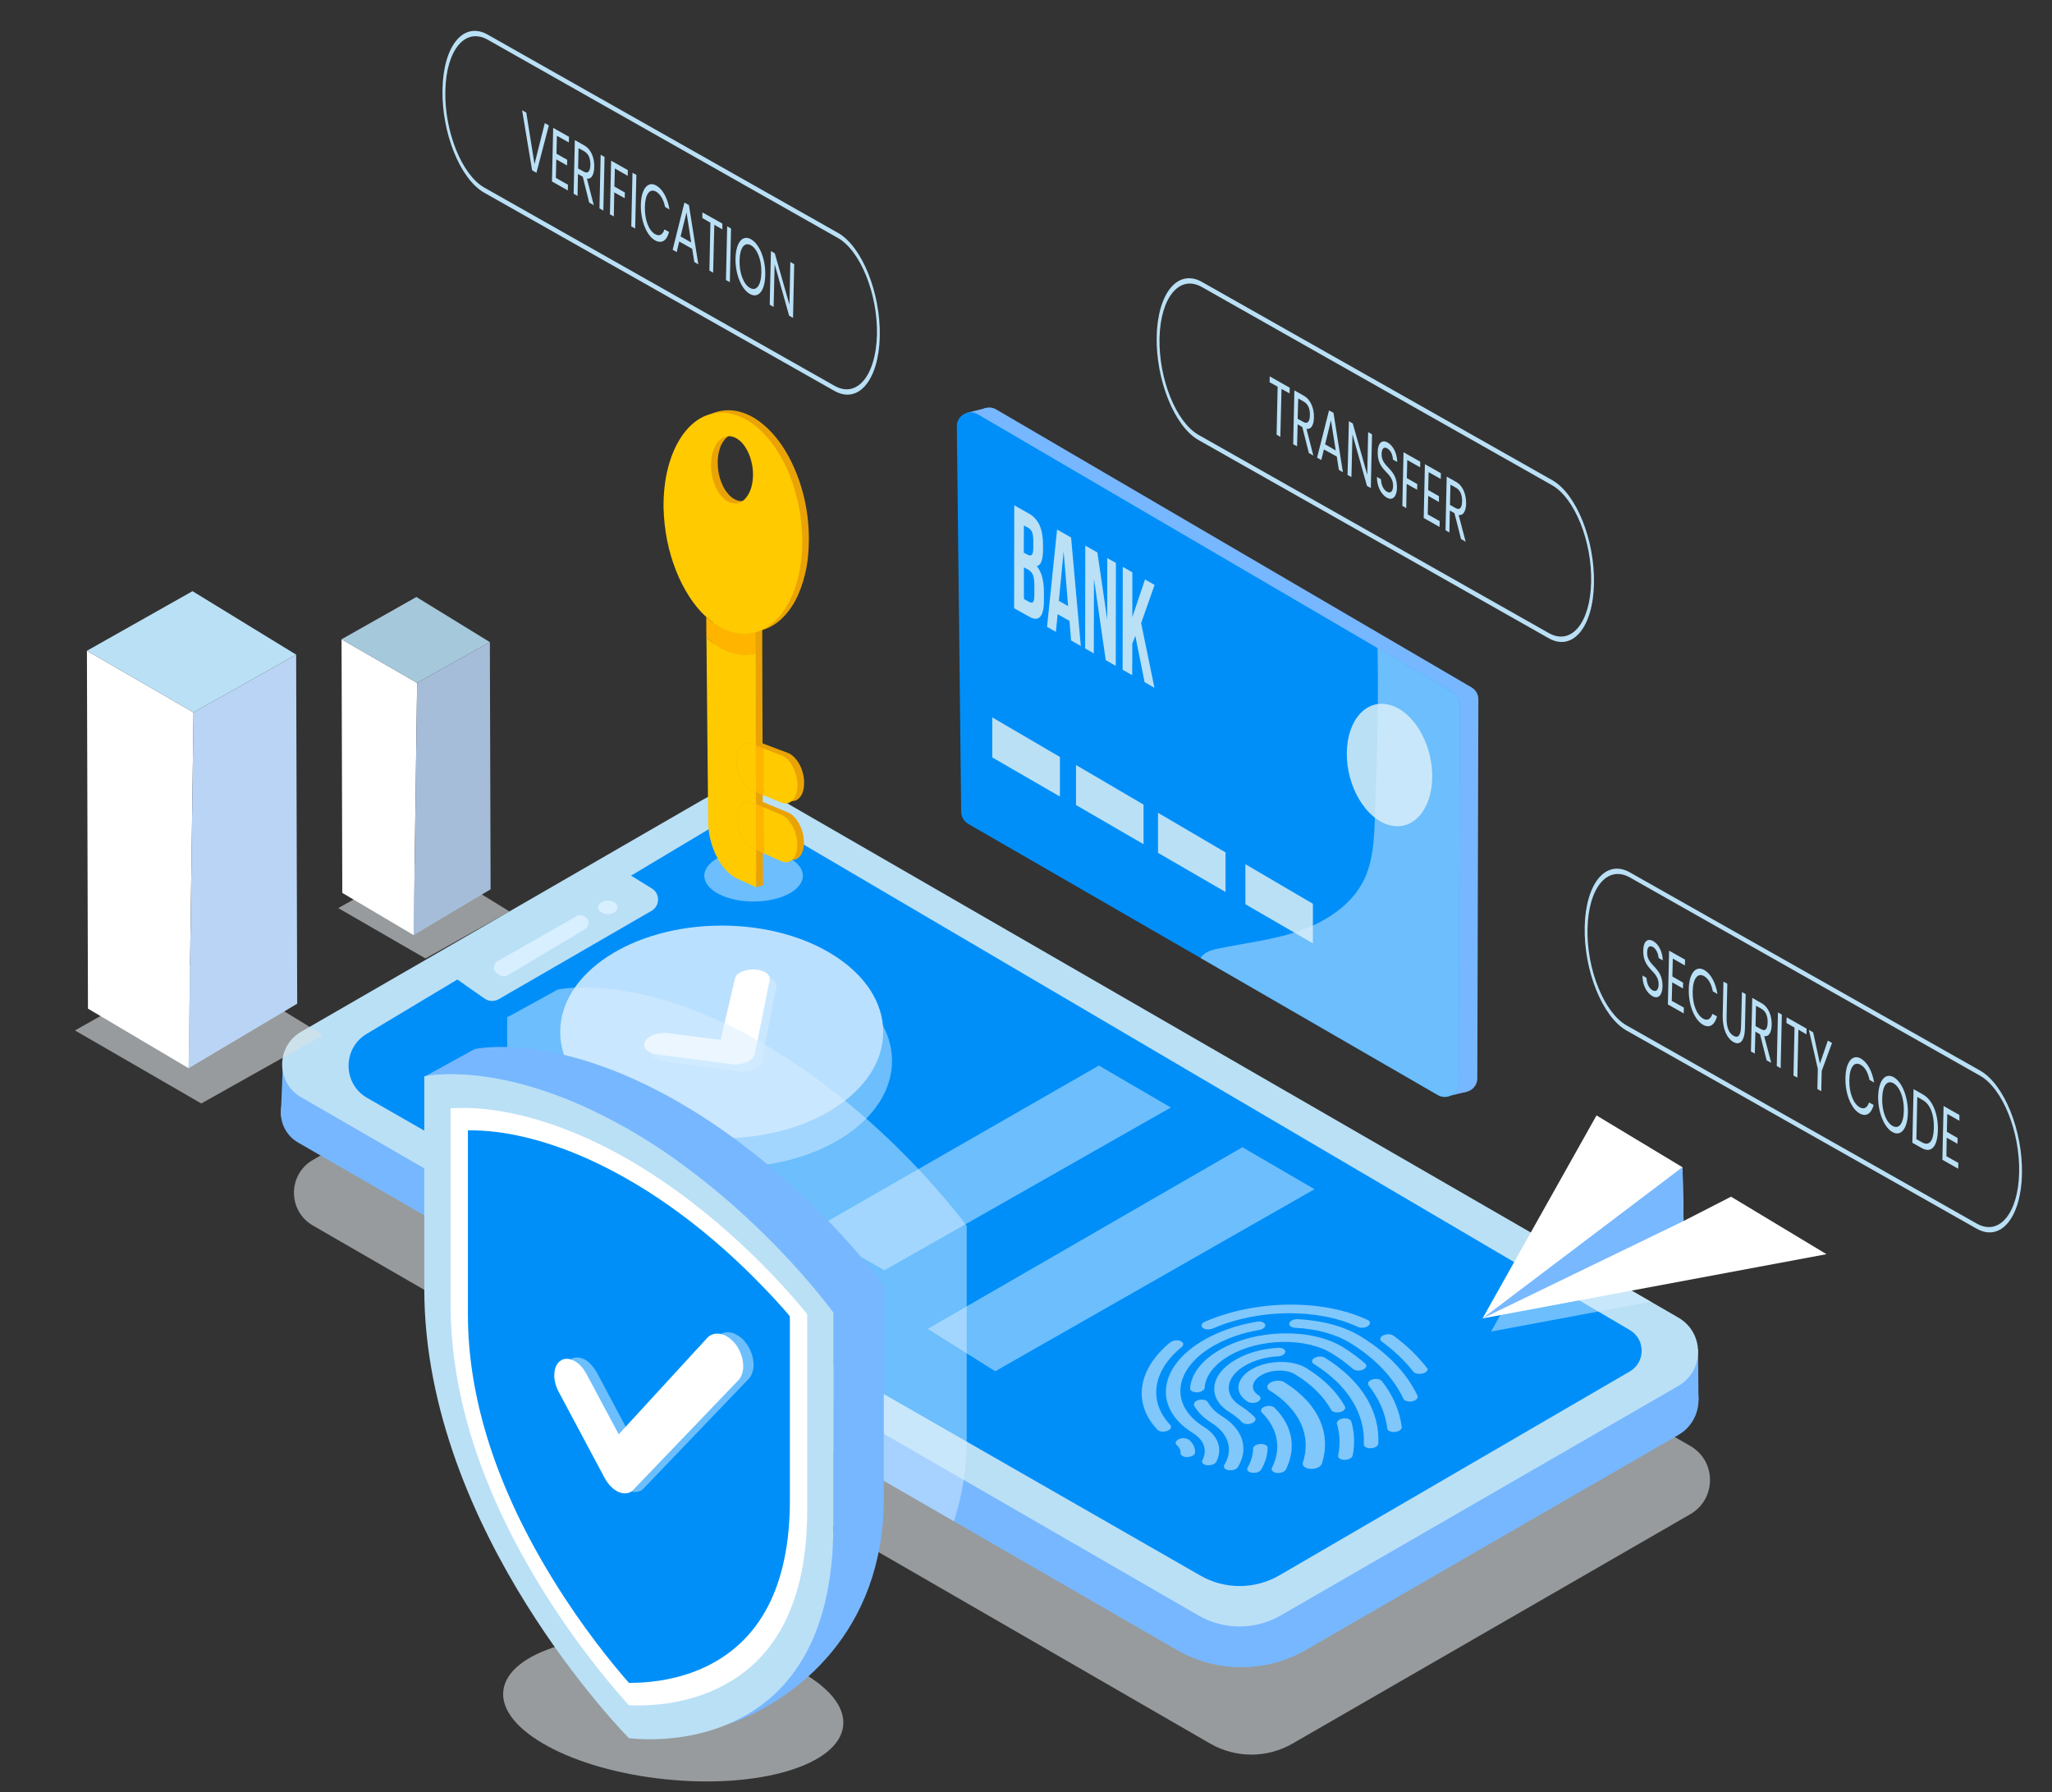 <svg version="1.2" xmlns="http://www.w3.org/2000/svg" viewBox="0 0 1374 1200" width="1374" height="1200"><rect x="0" y="0" width="1374" height="1200" fill="#333333" stroke="none"/><defs><clipPath clipPathUnits="userSpaceOnUse" id="cp1"><path d="m848.76 1010.18l-125.14-77.73 141.03-80.65 125.15 77.72z"/></clipPath><clipPath clipPathUnits="userSpaceOnUse" id="cp2"><path d="m901.49 544.41l0.61-80.42 57.23 15.94-0.61 80.41z"/></clipPath><clipPath clipPathUnits="userSpaceOnUse" id="cp3"><path d="m679.04 407.18l0.1-68.89 93.98 53.32-0.1 68.89z"/></clipPath><clipPath clipPathUnits="userSpaceOnUse" id="cp4"><path d="m1059.87 673.41l2.41-105.81 292.78 165.67-2.41 105.82z"/></clipPath><clipPath clipPathUnits="userSpaceOnUse" id="cp5"><path d="m295.07 112.53l2.41-105.81 292.78 165.67-2.41 105.82z"/></clipPath><clipPath clipPathUnits="userSpaceOnUse" id="cp6"><path d="m773.33 278.11l2.42-105.81 292.78 165.67-2.41 105.81z"/></clipPath></defs><style>tspan{white-space:pre}.a{opacity:.6;fill:#dae1e5}.b{fill:#77b7ff}.c{fill:#bae0f6}.d{fill:#008ff9}.e{mix-blend-mode:soft-light;fill:#d8efff}.f{fill:#fff}.g{opacity:.5;mix-blend-mode:soft-light;fill:#d8efff}.h{fill:#a6bdda}.i{fill:#a6c8db}.j{fill:#bae0ff}.k{fill:#d8efff}.l{fill:#bad4f5}.m{fill:#eaa306}.n{fill:#ffca00}.o{fill:#ffb500}.p{fill:#78b8ff}</style><path class="a" d="m1131.8 1013.8l-266.4 153.6c-17 9.8-37.9 9.8-55 0l-600.9-346.9c-16.9-9.8-16.9-34.1 0-43.9l269.2-155.4c16.1-9.3 35.8-9.3 51.9 0l510.3 294.4 72.4 41.8 18.5 10.7c17.6 10.1 17.6 35.5 0 45.7z"/><path class="b" d="m1123.7 960.8l-249.3 143.9c-26.8 15.4-59.7 15.4-86.4 0l-149.3-86.2-298.2-172.2-140.8-81.3c-13.6-7.8-15.3-25.9-5.2-36.3 1.5-1.5 3.2-2.9 5.2-4l291.1-168.1c4.4-2.5 9.9-2.5 14.3 0l618.6 357c3.3 2 6.1 4.4 8.2 7.2 9.4 12.4 6.6 31.5-8.2 40z"/><path class="b" d="m1137 903.4l0.3 34.3-44.1 11.9c0 0 5-49 6-48.8 1 0.2 37.8 2.6 37.8 2.6z"/><path class="b" d="m189.7 705.8l-1.7 41.4 97.1-1.5z"/><path class="c" d="m1123.8 927.9l-266.3 153.7c-17 9.8-38 9.8-55 0l-600.9-347c-16.9-9.7-16.9-34.1 0-43.8l269.2-155.5c16-9.3 35.8-9.3 51.9 0l510.3 294.5 72.4 41.7 18.5 10.7c17.5 10.2 17.5 35.5-0.1 45.7z"/><path class="d" d="m245.5 692.2l60.9-36.5 178.3-106.6c7.8-4.7 17.5-4.7 25.4-0.1l581.2 341.5c10.6 6.2 10.6 21.5 0 27.7l-234.6 136.5c-16.4 9.5-36.5 9.6-52.9 0.2l-557.9-319.8c-16.5-9.4-16.7-33.1-0.4-42.9z"/><path class="c" d="m324.5 668.6l-21.7-15.2 116.4-69.2 17.2 10.6c5.7 3.4 5.6 11.7-0.1 15l-102.4 59.2c-3 1.7-6.6 1.5-9.4-0.4z"/><path class="e" d="m333.2 643.5l52.9-30.1c1.5-0.9 3.5-0.9 5 0l0.5 0.3c3.3 1.9 3.3 6.5 0.1 8.4l-51.8 30.9c-1.6 1-3.7 0.9-5.3-0.1l-1.7-1.1c-3.1-2-2.9-6.5 0.3-8.3z"/><path class="e" d="m407 612c-3.6 0-6.5-2-6.5-4.5 0-2.5 2.9-4.5 6.5-4.5 3.5 0 6.4 2 6.4 4.5 0 2.5-2.9 4.5-6.4 4.5z"/><g style="opacity:.5"><g clip-path="url(#cp1)"><path class="f" d="m850.8 925.6c-2.7 1.5-3 4-0.6 5.4 20.7 12.9 27.9 30.8 22.2 48.2-0.9 2.8 3.1 4.9 7.6 4.1 1.1-0.2 2.2-0.6 3.1-1.1 1-0.6 1.7-1.4 2-2.2 6.4-19.7-1.7-39.9-25-54.5-2-1.3-5.7-1.5-8.4-0.3q-0.5 0.2-0.9 0.4z"/><path class="f" d="m846 942.2c-1.7 1-2.2 2.5-1 3.6 11 11 13 24.4 6.7 36.9-0.9 1.9 1.2 3.6 4.4 3.5 1.3-0.1 2.5-0.4 3.4-0.9 0.7-0.4 1.2-0.9 1.5-1.4 7-14.1 4.8-29.1-7.6-41.4-1.3-1.3-4.2-1.6-6.6-0.7q-0.4 0.2-0.8 0.4z"/><path class="f" d="m838.2 916.7c-10.8 6.2-12 16-2.7 21.8 1.8 1.1 4.9 1 6.9-0.1 2-1.2 2.2-3 0.5-4.1-5.9-3.6-5.1-9.7 1.7-13.6 6.7-3.9 17-4.1 22.8-0.4 10.9 6.7 18.9 14.6 23.9 23.6 0.8 1.5 3.5 2.1 6.1 1.5q1-0.2 1.7-0.7c1.4-0.8 2.1-2 1.4-3.1-5.3-9.7-14-18.3-25.7-25.6-9.4-5.8-25.8-5.5-36.6 0.7z"/><path class="f" d="m896.8 950.5c-1.2 0.8-1.9 1.8-1.6 2.8 2.1 7 2.3 14.1 0.8 21.1-0.5 2.3 3.4 3.8 6.9 2.6q0.6-0.2 1.1-0.5c0.9-0.5 1.5-1.2 1.7-1.9 1.6-7.6 1.3-15.3-0.9-22.9-0.4-1.5-3-2.4-5.6-2-0.9 0.2-1.7 0.5-2.4 0.8z"/><path class="f" d="m880.2 909.2c-2 1.1-2.2 2.9-0.5 4 23.5 14.6 34.5 34 33.5 53.7-0.2 2.5 4.5 3.6 7.7 2q0.2-0.1 0.3-0.2c1-0.5 1.6-1.3 1.7-2.1 1.1-21.2-10.6-41.9-35.8-57.6-1.8-1.1-4.9-1-6.9 0.2z"/><path class="f" d="m827.6 910.2c-17.6 10-19.5 25.9-4.3 35.3 3.2 2 6 4.2 8.3 6.6 1.2 1.4 4.2 1.7 6.6 0.8q0.4-0.2 0.8-0.4c1.7-1 2.2-2.4 1.2-3.6-2.7-2.7-5.8-5.3-9.5-7.6-11.8-7.3-10.3-19.5 3.3-27.2 6-3.4 13.7-5.6 21.7-6 1.2 0 2.4-0.4 3.3-0.9 1-0.6 1.6-1.4 1.6-2.2 0.1-1.6-2.1-2.8-4.7-2.6-10.4 0.5-20.5 3.3-28.3 7.8z"/><path class="f" d="m840.8 967.6c-1.1 0.6-1.7 1.4-1.7 2.3-0.1 4.3-1.4 8.6-3.7 12.6-1 1.8 0.6 3.4 3.5 3.6 1.5 0.1 3.1-0.2 4.2-0.9 0.6-0.3 1.1-0.8 1.4-1.3 2.7-4.7 4.2-9.6 4.3-14.5 0-1.6-2.1-2.8-4.8-2.6-1.3 0-2.4 0.4-3.2 0.8z"/><path class="f" d="m917.7 924.1c-1.7 0.9-2.1 2.4-1.2 3.6 7.1 9 11.2 18.8 12.4 28.7 0.3 2.4 5.1 3.1 7.9 1.5q0.4-0.2 0.7-0.4c0.8-0.6 1.2-1.4 1.1-2.1-1.4-10.7-5.7-21.1-13.3-30.7-1.2-1.6-4.6-2-7.2-0.8q-0.2 0.1-0.4 0.2z"/><path class="f" d="m817 903.6c-12.2 6.9-19.5 16.4-20.1 25.9-0.1 1.6 2 2.8 4.7 2.7 1.3 0 2.4-0.4 3.3-0.9 1-0.5 1.7-1.3 1.7-2.1 0.5-8 6.6-15.9 16.8-21.7 20.2-11.6 51-12.1 68.5-1.3 5.2 3.2 9.9 6.7 14 10.3 1.5 1.3 4.5 1.5 6.7 0.5l0.6-0.3c1.8-1 2.2-2.6 1-3.7-4.4-3.9-9.5-7.6-14.9-11-21.1-13-58-12.3-82.3 1.6z"/><path class="f" d="m801.1 937.9c-1.5 0.9-2.1 2.3-1.4 3.4 2.4 4.2 6.2 8 11.3 11.2 12.1 7.5 14.8 18.4 8.8 28.3-0.9 1.5 0.3 3.1 2.8 3.5 1.7 0.3 3.6-0.1 5-0.8 0.6-0.4 1-0.8 1.3-1.3 7.2-11.8 3.9-24.9-10.5-33.9-4.4-2.7-7.6-5.9-9.6-9.5-0.9-1.6-4-2.3-6.8-1.3q-0.5 0.2-0.9 0.4z"/><path class="f" d="m864.9 884.1c-0.8 0.5-1.3 1.1-1.6 1.8-0.4 1.5 1.3 2.9 3.9 3.1 14.6 0.7 27.3 4.3 37 10.2 16.9 10.5 28.8 23.1 35.5 37.3 0.7 1.5 3.4 2.2 6 1.7q1.1-0.3 1.9-0.7c1.3-0.8 2-2 1.5-3.1-7.1-15-19.7-28.3-37.6-39.4-11.1-6.9-25.8-10.9-42.5-11.8-1.5-0.1-3 0.3-4.1 0.9z"/><path class="f" d="m806.4 897c-31.1 17.8-34.5 45.8-7.6 62.5 7.7 4.8 9.7 11.7 6.3 18.1-0.7 1.3 0.2 2.6 2.1 3.2 1.9 0.5 4.2 0.2 5.7-0.7 0.7-0.4 1.2-0.8 1.5-1.4 4.3-8.3 1.7-17.2-8.3-23.4-23.3-14.5-20.4-38.9 6.7-54.4 8.7-4.9 19.2-8.6 30.5-10.5 0.8-0.1 1.6-0.4 2.2-0.8 1.3-0.7 2-1.8 1.6-2.8-0.4-1.5-3-2.4-5.6-1.9-13 2.2-25.1 6.4-35.1 12.1z"/><path class="f" d="m925.9 894.2c-1.9 1.1-2.2 2.8-0.8 3.9 8.6 6.3 15.6 13 21.2 20.2 1.5 2 5.7 1.9 8.1 0.6 0.9-0.6 1.6-1.4 1.6-2.3-5.9-7.9-13.6-15.5-23-22.4-1.6-1.1-4.7-1.2-6.8-0.1q-0.2 0-0.3 0.1z"/><path class="f" d="m806.2 885.2c-1.8 1-2.2 2.6-0.9 3.8 1.4 1.2 4.4 1.4 6.7 0.5 30.5-13.3 70.4-13.7 97.2-1.1 1.9 0.8 4.7 0.7 6.5-0.4l0.4-0.3c1.8-1.3 1.6-3.1-0.4-4-30-14.1-74.8-13.6-108.9 1.2q-0.3 0.2-0.6 0.3z"/><path class="f" d="m784.3 898.3q-0.4 0.2-0.7 0.4c-21.9 18-25.3 40.9-8.6 58.5 1.2 1.4 4.2 1.7 6.5 0.8q0.5-0.2 1-0.4c1.6-1 2.1-2.4 1.1-3.6-14.9-15.7-11.9-36.2 7.7-52.2 1.6-1.4 1.2-3.1-0.9-4-1.8-0.7-4.4-0.5-6.1 0.5z"/><path class="f" d="m788.9 963.8c-1.8 1-2.2 2.6-0.9 3.8 1.8 1.5 2.6 3.4 2.5 5.3-0.1 0.8 0.6 1.6 1.6 2.1 2 0.9 4.8 0.6 6.5-0.4 0.9-0.5 1.5-1.2 1.6-2 0.2-3-1-5.9-3.7-8.3-1.2-1.2-3.7-1.7-5.9-1.2q-1 0.3-1.7 0.7z"/></g></g><path class="b" d="m653.1 282.2l3 258.3c0.1 3.2 1.8 6.2 4.6 7.9l314.6 181.6c6.2 3.5 13.8-0.9 13.9-8l0.7-253.8c0-3.3-1.7-6.3-4.6-8l-318.3-186.1c-6.2-3.6-13.9 0.9-13.9 8.1z"/><path class="b" d="m971.4 733.5l10.8-2.6-13.6-19z"/><path class="b" d="m647.4 276.4l12.3-3.1 1.1 30.5z"/><path class="d" d="m977.5 471.4l-0.8 253.8c0 7.1-7.7 11.5-13.9 8l-158.9-91.8-155.6-89.8c-2.8-1.7-4.6-4.6-4.7-7.9l-2.9-258.3c-0.1-7.1 7.7-11.7 13.9-8.1l267.8 156.6 50.5 29.5c2.8 1.7 4.6 4.7 4.6 8z"/><path class="c" d="m664.4 480.3v26.8l45.3 26.2v-26.5z"/><path class="c" d="m720.5 512.2v26.8l45.2 26.2v-26.5z"/><path class="c" d="m775.4 544.2v26.8l45.2 26.2v-26.5z"/><path class="c" d="m833.9 578.6v26.8l45.2 26.2v-26.5z"/><g clip-path="url(#cp2)"><path class="c" d="m930.7 472c-15.8-4.4-28.7 10-28.9 32.2-0.2 22.2 12.5 43.8 28.3 48.2 15.8 4.4 28.8-10.1 28.9-32.3 0.2-22.2-12.5-43.7-28.3-48.1z"/></g><g clip-path="url(#cp3)"><path fill-rule="evenodd" class="c" d="m696.2 351.9q2.2 5.2 2.2 13.2v2.4q0 5.3-1 8.2-1 2.9-3.2 3.3 2.6 3.2 3.7 7.6 1.1 4.4 1.1 9.9v5.6q0 8-2.5 10.8-2.5 2.8-7.3 0l-10.2-5.7 0.1-68.9 9.8 5.5q5 2.9 7.3 8.1zm-8.1 19.5q1.8 1 2.8 0 1-0.9 1-5.1v-3.8q0-3.8-0.7-5.9-0.8-2.1-2.5-3.1l-3.1-1.7-0.1 18.2zm1.2 31.7c1.1 0.6 1.9 0.5 2.5-0.1 0.5-0.7 0.8-2.3 0.8-4.9v-5.9q0-4.9-0.9-7.2-1-2.3-3.2-3.6l-2.9-1.6v21.2z"/><path fill-rule="evenodd" class="c" d="m723.7 432.5l-6.5-3.7-1.1-13.1-7.9-4.5-1.2 11.9-5.9-3.4 6.7-65.2 9.4 5.4zm-8.5-26.7l-3-36.6-3.2 33.1z"/><path class="c" d="m747.2 376.9l-5.8-3.3v41.3l-6.6-45-8.1-4.6-0.1 68.9 5.8 3.3 0.1-50 7.9 54.5 6.7 3.8z"/><path class="c" d="m773.1 391.6l-6.4-3.7-8.5 25.3v-30l-6.4-3.7-0.1 68.9 6.4 3.7 0.1-21.2 2-5.2 6.2 31 6.6 3.8-8.9-43.3z"/></g><path class="g" d="m977.5 471.4l-0.8 253.8c0 7.1-7.7 11.5-13.9 8l-158.9-91.8c0.5-0.9 1.2-1.7 2.1-2.4 2.7-2.3 6.2-3.2 9.7-3.9 18.3-3.8 37.1-5.8 54.8-12 17.6-6.2 34.6-17.2 42.8-34 6.2-12.8 6.8-27.4 7.3-41.6 0.8-22 1.6-44.1 1.9-66.1 0.2-15.8 0.2-31.6-0.1-47.5l50.5 29.5c2.8 1.7 4.6 4.7 4.6 8z"/><path class="a" d="m284.4 575.4l-57.9 32.6 58.4 33.7 56.2-31.5z"/><path class="f" d="m228.7 428l0.5 169.8 47.8 28.3 2.3-168.9z"/><path class="h" d="m328 429.9l-48.7 27.3-2.3 168.9 51.5-30.7z"/><path class="i" d="m278.8 399.7l-50.1 28.3 50.6 29.2 48.7-27.3z"/><path class="g" d="m489.1 781.5c-59.8 0-108.2-31.9-108.2-71.2 0-39.4 48.4-71.2 108.2-71.2 59.8 0 108.2 31.8 108.2 71.2 0 39.3-48.4 71.2-108.2 71.2z"/><path class="j" d="m483.3 762.1c-59.9 0-108.2-31.9-108.2-71.2 0-39.4 48.3-71.2 108.2-71.2 59.8 0 108.1 31.8 108.1 71.2 0 39.3-48.3 71.2-108.1 71.2z"/><g style="opacity:.5;mix-blend-mode:soft-light"><path class="k" d="m501.1 655.3q-0.9 0.4-1.6 0.8-0.8 0.5-1.3 1.1-0.6 0.5-0.9 1.1-0.4 0.6-0.6 1.3l-9.7 41.3-35.2-4.5q-1.4-0.2-2.9-0.2-1.4 0.1-2.8 0.3-1.4 0.2-2.7 0.6-1.2 0.4-2.4 0.9-0.8 0.4-1.5 0.8-0.7 0.4-1.3 0.9-0.5 0.5-1 1.1-0.5 0.5-0.8 1.1c-0.5 1-0.7 2-0.5 2.9 0.1 1 0.6 1.8 1.3 2.6 0.7 0.8 1.7 1.5 3 2.1 1.2 0.5 2.7 0.9 4.3 1.1l49.7 6.6q1.4 0.2 2.7 0.2 1.3 0 2.7-0.2 1.3-0.2 2.5-0.5 1.3-0.3 2.4-0.8 0.1-0.1 0.2-0.1 0.1 0 0.2-0.1 0.1 0 0.2-0.1 0.1 0 0.2-0.1 1-0.5 1.7-1 0.8-0.6 1.4-1.3 0.6-0.6 1-1.3 0.4-0.7 0.5-1.4l10-49.9c0.2-0.9 0-1.7-0.4-2.5-0.4-0.8-1.2-1.5-2.1-2.2-0.9-0.6-2.1-1.1-3.4-1.5q-1.9-0.6-4.3-0.7-1.2 0-2.4 0.1-1.2 0.1-2.3 0.3-1.1 0.2-2.1 0.5-1 0.3-1.8 0.7z"/></g><path class="f" d="m496.5 650.6q-0.8 0.4-1.6 0.9-0.7 0.4-1.2 1-0.6 0.5-1 1.1-0.3 0.7-0.5 1.3l-9.7 41.3-35.2-4.5q-1.4-0.2-2.9-0.1-1.4 0-2.8 0.2-1.4 0.2-2.7 0.6-1.3 0.4-2.4 0.9-0.8 0.4-1.5 0.8-0.7 0.5-1.3 1-0.6 0.4-1 1-0.5 0.6-0.8 1.2-0.8 1.4-0.6 2.8c0.2 1 0.6 1.9 1.4 2.7 0.7 0.7 1.7 1.4 2.9 2 1.3 0.5 2.7 1 4.4 1.2l49.7 6.5q1.3 0.2 2.7 0.2 1.3 0 2.6-0.2 1.4-0.1 2.6-0.5 1.3-0.3 2.4-0.8 0.1 0 0.2-0.1 0.1 0 0.2-0.1 0.1 0 0.2-0.1 0.1 0 0.2 0 0.9-0.5 1.7-1.1 0.8-0.6 1.4-1.2 0.6-0.7 1-1.4 0.3-0.7 0.5-1.4l10-49.9c0.2-0.9 0-1.7-0.4-2.5-0.5-0.8-1.2-1.5-2.1-2.1-0.9-0.7-2.1-1.2-3.4-1.6q-2-0.5-4.4-0.6-1.2-0.1-2.3 0-1.2 0.1-2.3 0.3-1.1 0.2-2.1 0.5-1 0.3-1.9 0.7z"/><path class="g" d="m544.4 823.2l191.4-109.8 48.2 28.1-191.8 109z"/><path class="g" d="m621.2 889.7l210.7-121.6 48.3 28.1-213.8 121.9z"/><path class="a" d="m134 642.6l-83.8 47.3 84.6 48.9 81.5-45.8z"/><path class="f" d="m58.2 435.7l0.7 239.6 67.4 39.9 3.3-238.2z"/><path class="l" d="m198.3 438.3l-68.7 38.7-3.3 238.2 72.7-43.2z"/><path class="c" d="m128.9 395.8l-70.7 39.9 71.4 41.3 68.7-38.7z"/><path class="g" d="m504.6 603.6c-18.3 0-33-7.7-33-17.3 0-9.5 14.7-17.2 33-17.2 18.2 0 33 7.7 33 17.2 0 9.6-14.8 17.3-33 17.3z"/><path fill-rule="evenodd" class="m" d="m522.7 414.9c-3.7 3.3-7.9 5.7-12.3 6.9v14.1l0.2 61.8 5 1.9 12 4.5c1.5 0.6 3 1.6 4.2 2.9 1.3 1.3 2.5 2.9 3.5 4.7 1 1.8 1.8 3.9 2.3 6 0.6 2.1 0.9 4.3 0.8 6.5q0 1.7-0.2 3.2-0.2 1.4-0.6 2.7-0.4 1.3-1 2.3-0.6 1-1.4 1.8-0.7 0.8-1.6 1.3-0.8 0.5-1.8 0.7-1 0.2-2 0.1-1.1-0.1-2.2-0.5l-11.9-4.9-5-2v8l5 2.1 11.9 4.9c1.5 0.7 2.9 1.7 4.2 3 1.3 1.3 2.4 3 3.4 4.8 1 1.8 1.7 3.8 2.3 6 0.5 2.1 0.8 4.3 0.8 6.4q0 1.6-0.2 3.1-0.2 1.4-0.6 2.6-0.5 1.3-1 2.3-0.6 1-1.4 1.7-0.7 0.7-1.6 1.2-0.8 0.5-1.8 0.6-0.9 0.2-2 0.1-1-0.2-2.1-0.7l-16.8-7.4 0.1 25-13.1-6.1c-2.6-1.2-5.1-3.2-7.4-5.7-2.3-2.5-4.3-5.5-6-8.9-1.8-3.3-3.2-7-4.1-10.8-1-3.9-1.6-7.8-1.6-11.8l-1.2-124.1-0.2-13.6c-4.1-3.9-7.9-8.5-11.3-13.8-3.4-5.2-6.4-11.1-8.9-17.4-2.5-6.3-4.5-13.1-5.9-20.2-1.5-7-2.3-14.3-2.4-21.8-0.1-9.7 0.9-18.7 3-26.7 2-8.1 5.1-15.2 9-21 3.9-5.8 8.7-10.2 14-12.9 5.4-2.8 11.5-3.8 18-2.7 6.5 1.2 12.8 4.4 18.6 9.4 5.8 4.9 11.2 11.5 15.7 19.4 4.5 7.9 8.1 16.9 10.7 26.7 2.5 9.8 3.9 20.2 3.8 30.7 0 8.1-0.8 15.7-2.4 22.5-1.6 6.8-3.8 12.9-6.6 18.2-2.8 5.2-6.2 9.5-9.9 12.9zm-42.1-104.8c0 3.1 0.4 6 1.1 8.8 0.7 2.8 1.8 5.4 3 7.7 1.3 2.2 2.8 4.2 4.4 5.7 1.7 1.5 3.5 2.5 5.5 3 1.9 0.4 3.7 0.2 5.4-0.5 1.7-0.7 3.2-2 4.5-3.7 1.3-1.8 2.3-3.9 3.1-6.5 0.7-2.5 1.1-5.4 1.1-8.5 0-3.1-0.5-6.2-1.2-9.1-0.7-2.8-1.8-5.5-3.1-7.8-1.3-2.3-2.9-4.2-4.6-5.7-1.7-1.5-3.6-2.5-5.5-2.9-2-0.3-3.8-0.1-5.5 0.7-1.6 0.9-3.1 2.2-4.3 4-1.3 1.7-2.3 3.9-2.9 6.4-0.7 2.5-1.1 5.4-1 8.4z"/><path class="n" d="m472.9 413.1l1.3 137.8c0.1 3.9 0.6 7.9 1.6 11.7 1 3.9 2.4 7.6 4.1 10.9 1.7 3.4 3.7 6.4 6 8.9 2.3 2.5 4.8 4.4 7.4 5.7l13.1 6-0.1-25-2.6-1.1c-1.5-0.7-2.8-1.7-4-3-1.2-1.3-2.3-2.9-3.2-4.7-1-1.7-1.7-3.7-2.2-5.7-0.5-2.1-0.8-4.2-0.8-6.3q-0.1-1.5 0.1-2.9 0.2-1.4 0.6-2.6 0.4-1.2 0.9-2.2 0.6-1 1.2-1.8 0.7-0.7 1.5-1.2 0.9-0.5 1.8-0.7 0.9-0.2 1.9-0.1 1 0.1 2 0.6l2.8 1.1-0.1-8.1-2.7-1.1c-1.4-0.6-2.8-1.6-4-2.8-1.2-1.3-2.3-2.9-3.2-4.7-1-1.7-1.7-3.7-2.2-5.7-0.6-2.1-0.9-4.2-0.9-6.3q0-1.6 0.2-3.1 0.2-1.4 0.6-2.6 0.4-1.3 0.9-2.3 0.6-1 1.3-1.8 0.6-0.8 1.5-1.3 0.8-0.6 1.7-0.8 0.9-0.2 1.9-0.2 1 0.1 2.1 0.5l2.7 1-0.1-61.7q-2 0.5-4 0.7-2.1 0.2-4.2 0.2-2.1-0.1-4.2-0.5-2.1-0.4-4.3-1.1-2.2-0.7-4.3-1.7-2.1-1-4.2-2.3-2-1.3-4-2.8-1.9-1.5-3.8-3.2z"/><path class="n" d="m523.1 545.5l-11.9-5 0.1 30.8-5-2.2v-30.6l-2.8-1.1q-1-0.5-2-0.6-1-0.1-1.9 0.1-0.9 0.2-1.8 0.7-0.8 0.5-1.5 1.2-0.6 0.8-1.2 1.8-0.5 1-0.9 2.2-0.4 1.2-0.6 2.6-0.2 1.4-0.1 2.9c0 2.1 0.3 4.2 0.8 6.3 0.5 2 1.2 4 2.2 5.7 0.9 1.8 2 3.4 3.2 4.7 1.2 1.3 2.5 2.3 4 3l2.6 1.1 16.8 7.5q1.1 0.5 2.2 0.6 1 0.2 2 0 0.9-0.2 1.8-0.6 0.8-0.5 1.6-1.2 0.7-0.8 1.3-1.8 0.6-1 1-2.2 0.4-1.2 0.6-2.7 0.2-1.4 0.2-3c0.1-2.2-0.2-4.4-0.8-6.5-0.5-2.1-1.3-4.1-2.3-6-1-1.8-2.1-3.4-3.4-4.7-1.3-1.4-2.7-2.4-4.2-3z"/><path class="n" d="m523.2 505.7l-12-4.6v31.3l-5-2-0.1-31.2-2.7-1q-1.1-0.4-2.1-0.5-1 0-1.9 0.2-0.9 0.2-1.7 0.8-0.9 0.5-1.5 1.3-0.7 0.8-1.3 1.8-0.5 1-0.9 2.3-0.4 1.2-0.6 2.6-0.2 1.5-0.2 3.1c0 2.1 0.3 4.2 0.9 6.3 0.5 2 1.2 4 2.2 5.7 0.9 1.8 2 3.4 3.2 4.7 1.2 1.2 2.6 2.2 4 2.8l2.7 1.1 16.9 6.9q1.2 0.5 2.2 0.6 1 0.1 2-0.1 1-0.2 1.8-0.7 0.9-0.6 1.7-1.3 0.7-0.8 1.3-1.8 0.6-1.1 1-2.3 0.4-1.3 0.6-2.8 0.3-1.4 0.3-3.1c0-2.2-0.3-4.4-0.9-6.6-0.5-2.1-1.3-4.1-2.3-5.9-1-1.9-2.1-3.5-3.4-4.8-1.3-1.3-2.7-2.2-4.2-2.8z"/><path class="o" d="m472.9 413.1l0.1 13.7q1.9 1.7 3.8 3.2 2 1.5 4 2.8 2.1 1.3 4.2 2.3 2.1 1 4.3 1.7 2.2 0.7 4.3 1.1 2.1 0.4 4.2 0.5 2.1 0 4.2-0.2 2-0.2 4-0.7l-0.1-14.1q-2 0.6-4 0.8-2 0.3-4.1 0.2-2.1 0-4.3-0.4-2.1-0.3-4.3-1-2.2-0.7-4.3-1.7-2.1-1-4.2-2.2-2-1.3-4-2.8-1.9-1.5-3.8-3.2z"/><path fill-rule="evenodd" class="n" d="m506.9 286c5.9 5 11.2 11.6 15.7 19.4 4.5 7.9 8.2 17 10.7 26.8 2.5 9.7 3.9 20.1 3.9 30.7-0.1 8.1-0.9 15.6-2.5 22.5-1.5 6.8-3.8 12.9-6.6 18.1-2.8 5.3-6.1 9.6-9.9 13-3.7 3.3-7.9 5.6-12.3 6.9q-2 0.6-4 0.8-2 0.3-4.1 0.2-2.1 0-4.3-0.4-2.1-0.3-4.3-1-2.2-0.7-4.3-1.7-2.1-1-4.2-2.2-2-1.3-4-2.8-1.9-1.5-3.8-3.2c-4.2-3.8-8-8.4-11.4-13.7-3.4-5.3-6.4-11.1-8.9-17.5-2.5-6.3-4.5-13.1-5.9-20.1-1.4-7-2.2-14.4-2.4-21.8-0.1-9.7 0.9-18.8 3-26.8 2.1-8.1 5.1-15.1 9-20.9 3.9-5.8 8.7-10.3 14-13 5.5-2.7 11.5-3.8 18-2.6 6.5 1.2 12.8 4.4 18.6 9.3zm-11.3 50.4c1.6-0.8 3.2-2 4.4-3.8 1.3-1.7 2.4-3.9 3.1-6.4 0.7-2.5 1.1-5.4 1.1-8.5 0-3.2-0.4-6.2-1.2-9.1-0.7-2.9-1.8-5.5-3.1-7.8-1.3-2.3-2.8-4.3-4.6-5.8-1.7-1.4-3.5-2.4-5.5-2.8-1.9-0.4-3.8-0.1-5.4 0.7-1.7 0.8-3.2 2.2-4.4 3.9-1.2 1.8-2.2 4-2.9 6.5-0.7 2.5-1 5.3-1 8.4 0 3 0.4 6 1.1 8.8 0.8 2.8 1.8 5.4 3 7.6 1.3 2.3 2.8 4.2 4.5 5.7 1.6 1.5 3.5 2.6 5.4 3 1.9 0.5 3.8 0.3 5.5-0.4z"/><path class="o" d="m511.2 501.1l-5.1-1.9 0.1 31.2 5 2z"/><path class="o" d="m511.2 540.5l-4.9-2v30.6l5 2.2z"/><path class="m" d="m510.9 592.6l-4.5 1.5v-11.4z"/><path class="g" d="m1105.4 871.5l-107 20 34.6-61.7z"/><path class="f" d="m1223 839.7l-230.3 43 76.3-135.9 57.6 34.7 0.7 36 31.8-16.3z"/><path class="p" d="m1126.6 781.4l-133.9 101.3 134.6-65.2z"/><path class="g" d="m647.3 820.8v142.4c0 9.7-0.7 18.9-2 27.6-1.5 9.9-3.7 19.1-6.6 27.7l-298.2-172.2c-0.5-7.6-0.9-15.3-0.9-23v-142.5q0 0 0.8-0.1l32.9-18.1c0 0 53.4-12.6 137 35.7 83.6 48.3 137 122.5 137 122.5z"/><path class="a" d="m564.6 1155.4c-2.7 26.3-55.8 42.3-118.7 35.9-62.8-6.4-111.6-32.9-108.9-59.1 2.7-26.3 55.8-42.3 118.7-35.9 62.8 6.4 111.6 32.9 108.9 59.1z"/><path class="b" d="m454.8 738.1c-83.6-48.3-137-35.7-137-35.7l-33.5 18.4c23.9 2.4 92.9 10.2 136.8 35.5 83.6 48.3 136.9 122.5 136.9 122.5v142.4c0 62.6-45.1 113-70 133.1 45.1-16.2 103.8-61.7 103.8-151.3v-142.4c0 0-53.4-74.2-137-122.5z"/><path class="c" d="m558 1021.2v-142.4c0 0-53.3-74.2-136.9-122.5-43.9-25.3-79.4-33.9-103.3-36.3-21.6-2.2-33.7 0.6-33.7 0.6v142.4c0 162.8 137 300.7 137 300.7 0 0 51.8 7.6 91.7-24.4 25-20 45.2-55.5 45.2-118.1z"/><path class="d" d="m313.3 756.8c0 0-44.5 253 107.8 370 0 0 147.7 39.7 107.8-245.5 0 0-90.2-137.3-215.6-124.5z"/><path fill-rule="evenodd" class="f" d="m421.1 1141.7l-2.5-2.8c-11.4-12.8-33.7-39.5-55.5-74.8-40.8-65.9-61.4-130.1-61.4-190.9v-131.2l3-0.1c7.6-0.4 15.8 0 24.5 1.2 20 2.6 52.2 10.5 91.9 33.4 40.4 23.4 73.1 53.3 93.4 74.2 8.2 8.5 15.9 17 23 25.5l3 3.7v131.2c0 61.4-21 102-62.6 120.5-21.4 9.6-43.2 10.5-54.3 10.2zm-107.8-384.9v123.1c0 56.8 19.4 116.9 57.6 178.6 19.2 31.1 38.8 55.2 50.2 68.2 11.1 0.1 30.2-1.3 49.1-9.7 38.9-17.4 58.7-55.3 58.7-112.7v-123.1c-5.9-6.8-12.1-13.7-18.7-20.4-19.3-20-50.5-48.6-89.1-70.8-37.9-21.9-68.6-29.5-87.7-32-7-0.9-13.8-1.3-20.1-1.2z"/><g style="opacity:.5;mix-blend-mode:soft-light"><path class="k" d="m490.8 892.5q-1.5-0.4-2.9-0.5-1.4-0.1-2.7 0.2-1.4 0.2-2.6 0.9-1.2 0.7-2.2 1.8l-59.2 64.5-21.7-40.7q-1-1.7-2.1-3.2-1.2-1.5-2.4-2.7-1.3-1.2-2.6-2.1-1.4-0.8-2.7-1.3-1-0.3-2-0.5-1-0.1-1.9 0-1 0-1.9 0.3-0.8 0.3-1.6 0.9c-1.3 0.8-2.3 2-3 3.5-0.7 1.5-1.1 3.2-1.2 5.1-0.2 1.8 0 3.9 0.5 5.9 0.5 2.1 1.2 4.1 2.3 6.2l30.9 57.9q0.9 1.6 2 3.1 1.1 1.4 2.3 2.6 1.2 1.2 2.5 2.2 1.3 0.9 2.7 1.5 0.1 0 0.1 0 0 0 0.1 0 0 0 0 0 0.1 0.1 0.1 0.1 1.4 0.5 2.7 0.7 1.2 0.1 2.4-0.1 1.2-0.2 2.3-0.7 1-0.6 1.9-1.5l70.3-73.3c1.3-1.3 2.2-3 2.7-4.8 0.6-1.9 0.8-4 0.6-6.1-0.1-2.2-0.6-4.4-1.4-6.6-0.8-2.2-1.9-4.3-3.3-6.3q-1-1.3-2.1-2.5-1.1-1.1-2.2-1.9-1.2-0.9-2.4-1.5-1.1-0.7-2.3-1.1z"/></g><path class="f" d="m483.9 893.5q-1.5-0.5-2.9-0.6-1.4-0.1-2.8 0.2-1.3 0.3-2.5 0.9-1.2 0.7-2.2 1.8l-59.2 64.5-21.7-40.6q-1-1.8-2.1-3.3-1.2-1.5-2.4-2.7-1.3-1.2-2.6-2-1.4-0.9-2.8-1.4-0.9-0.3-1.9-0.5-1-0.1-1.9 0-1 0-1.9 0.3-0.8 0.3-1.6 0.9c-1.3 0.8-2.3 2-3 3.5-0.7 1.5-1.1 3.2-1.2 5.1-0.2 1.9 0 3.9 0.5 5.9 0.5 2.1 1.2 4.2 2.3 6.2l30.9 57.9q0.9 1.7 2 3.1 1 1.5 2.3 2.7 1.2 1.2 2.5 2.1 1.3 0.9 2.7 1.5 0.1 0 0.1 0 0 0 0.1 0 0 0 0 0.1 0.1 0 0.1 0 1.4 0.5 2.6 0.7 1.3 0.1 2.5-0.1 1.2-0.1 2.3-0.7 1-0.6 1.9-1.5l70.3-73.3c1.3-1.3 2.2-3 2.7-4.8 0.6-1.9 0.8-3.9 0.6-6.1-0.1-2.1-0.6-4.4-1.4-6.6-0.8-2.2-1.9-4.3-3.3-6.3q-1-1.3-2.1-2.4-1.1-1.1-2.2-2-1.2-0.9-2.4-1.5-1.1-0.7-2.3-1z"/><g clip-path="url(#cp4)"><path fill-rule="evenodd" class="c" d="m1353.9 786.2c-0.7 29.1-14.3 45.5-30.4 36.4l-234.5-132.7c-16-9.1-28.6-40.2-27.9-69.4 0.6-29.2 14.3-45.5 30.3-36.4l234.5 132.7c16.1 9.1 28.6 40.2 28 69.4zm-30.3 33c15 8.5 27.8-6.8 28.4-34.1 0.6-27.3-11.1-56.4-26.2-64.9l-234.4-132.7c-15.1-8.5-27.8 6.8-28.4 34.1-0.7 27.3 11.1 56.4 26.1 64.9z"/><path class="c" d="m1107 630.1c-3.9-2.2-6.6 0.3-6.7 6.2-0.3 13.4 10.5 13.3 10.3 23-0.1 3.3-1.6 5.1-4.1 3.7-2.8-1.6-3.9-5.2-4-8.3l-2.7-1.6c-0.1 6 2.6 11.6 6.6 13.8 4.3 2.5 6.7-1.3 6.8-6.4 0.3-13.3-10.5-13.5-10.3-22.8 0.1-3.8 1.7-4.9 3.8-3.7q0.1 0 0.1 0c2.4 1.5 3.6 4.9 3.8 7.4l2.8 1.6c-0.2-5.6-2.6-10.7-6.4-12.9z"/><path class="c" d="m1128.3 642.5l-10.7-6-0.8 36 10.6 6 0.1-3.9-8.1-4.5 0.3-12.4 7.2 4.1 0.1-3.9-7.2-4.1 0.3-12 8.1 4.6z"/><path class="c" d="m1141.1 649.4c-5.5-3.1-10.1 2-10.3 12.8-0.3 10.8 3.9 20.7 9.5 23.9 4.3 2.4 7.7 0.4 9.4-5.6l-3.1-1.7c-1.2 3.6-3.3 4.8-6.2 3.2-4.2-2.4-7.2-9.6-7-18.3 0.2-8.8 3.5-12.5 7.6-10.2 2.9 1.7 4.9 5.2 5.9 10.2l3.1 1.8c-1.3-7.9-4.6-13.7-8.9-16.1z"/><path class="c" d="m1168.9 665.6l-2.5-1.4-0.6 22.7c-0.1 6.6-2.1 8.3-5 6.6-3-1.6-4.8-5.5-4.7-12.2l0.5-22.7-2.6-1.4-0.5 22.6c-0.2 9.4 3.1 15.5 7.1 17.8 4.1 2.4 7.6 0 7.8-9.3z"/><path fill-rule="evenodd" class="c" d="m1186.3 686.1c-0.1 4.6-1.6 8.2-5 7.6l4.7 17.9-3.1-1.7-4.4-17.4-3.1-1.8-0.4 14.7-2.6-1.4 0.9-35.9 6.3 3.6c4.7 2.6 6.8 8.5 6.7 14.4zm-7 3c2.9 1.7 4.2-0.5 4.3-4.5 0.1-4.1-1.1-7.4-4-9.1l-3.8-2.1-0.3 13.6z"/><path class="c" d="m1193.1 679.3l-2.6-1.5-0.8 35.9 2.6 1.5z"/><path class="c" d="m1209.7 688.7l-13.4-7.6-0.1 3.8 5.4 3.1-0.7 32.1 2.6 1.4 0.7-32.1 5.4 3.1z"/><path class="c" d="m1226.7 698.3l-2.8-1.6-5.3 15.4-4.5-20.9-2.9-1.7 6 26.1-0.3 13.5 2.6 1.5 0.3-13.6z"/><path class="c" d="m1246 708.7c-5.5-3.1-10.1 2.1-10.3 12.9-0.3 10.7 3.9 20.7 9.4 23.8 4.3 2.5 7.8 0.5 9.5-5.6l-3.1-1.7c-1.2 3.6-3.4 4.9-6.3 3.2-4.1-2.3-7.1-9.5-6.9-18.3 0.2-8.8 3.4-12.5 7.6-10.1 2.9 1.6 4.9 5.2 5.9 10.1l3.1 1.8c-1.3-7.8-4.6-13.6-8.9-16.1z"/><path fill-rule="evenodd" class="c" d="m1277.5 745.2c-0.3 10.8-4.8 15.9-10.4 12.7-5.5-3.1-9.7-13.2-9.5-23.9 0.3-10.8 4.8-15.9 10.4-12.8 5.6 3.2 9.7 13.2 9.5 24zm-2.7-1.5c0.2-8.8-2.8-16-6.9-18.4-4.2-2.4-7.4 1.3-7.6 10.1-0.2 8.8 2.8 16.1 6.9 18.4 4.2 2.4 7.4-1.3 7.6-10.1z"/><path fill-rule="evenodd" class="c" d="m1297.6 756.7c-0.3 11.1-4.4 15.6-10.9 11.9l-6.2-3.5 0.8-35.9 6.2 3.5c6.5 3.7 10.3 12.8 10.1 24zm-10.8 8c5.1 3 7.9-0.8 8.1-9.5 0.2-8.8-2.3-15.8-7.5-18.7l-3.6-2.1-0.6 28.3z"/><path class="c" d="m1312 746.5l-10.6-6-0.8 36 10.6 6 0.1-3.9-8-4.5 0.2-12.4 7.2 4.1 0.1-3.9-7.2-4.1 0.3-12 8.1 4.6z"/></g><g clip-path="url(#cp5)"><path fill-rule="evenodd" class="c" d="m589.1 225.3c-0.7 29.2-14.3 45.5-30.4 36.4l-234.5-132.7c-16.1-9.1-28.6-40.2-27.9-69.4 0.6-29.2 14.2-45.5 30.3-36.4l234.5 132.7c16.1 9.1 28.6 40.2 28 69.4zm-30.3 33c15 8.5 27.7-6.8 28.4-34.1 0.6-27.3-11.1-56.4-26.2-64.9l-234.4-132.7c-15.1-8.5-27.8 6.8-28.4 34.1-0.7 27.3 11.1 56.4 26.1 64.9z"/><path class="c" d="m367.5 84l-2.7-1.6-6.9 27.5-5.5-34.5-2.8-1.6 6.7 40.2 2.9 1.7z"/><path class="c" d="m381 91.6l-10.6-6-0.8 35.9 10.6 6 0.1-3.8-8.1-4.6 0.3-12.4 7.2 4.1 0.1-3.8-7.2-4.1 0.3-12 8 4.5z"/><path fill-rule="evenodd" class="c" d="m397.9 111.9c-0.1 4.6-1.6 8.2-4.9 7.7l4.6 17.8-3.1-1.8-4.3-17.3-3.2-1.8-0.3 14.7-2.6-1.5 0.8-35.9 6.4 3.6c4.7 2.7 6.8 8.6 6.6 14.5zm-7 3c3 1.7 4.3-0.5 4.4-4.5 0.1-4.1-1.1-7.4-4.1-9.1l-3.8-2.1-0.3 13.6z"/><path class="c" d="m404.8 105.1l-2.6-1.5-0.8 35.9 2.6 1.5z"/><path class="c" d="m420.4 113.9l-11.2-6.3-0.8 35.9 2.6 1.4 0.3-16.1 7 3.9 0.1-3.8-7-4 0.3-12.1 8.6 4.9z"/><path class="c" d="m426.1 117.1l-2.6-1.4-0.8 35.9 2.6 1.4z"/><path class="c" d="m439.4 124.2c-5.5-3.1-10 2-10.3 12.8-0.2 10.8 3.9 20.8 9.5 23.9 4.3 2.4 7.8 0.5 9.4-5.6l-3.1-1.7c-1.2 3.6-3.3 4.8-6.2 3.2-4.2-2.3-7.1-9.5-6.9-18.3 0.2-8.8 3.4-12.5 7.5-10.2 2.9 1.7 5 5.3 6 10.2l3 1.8c-1.3-7.8-4.6-13.7-8.9-16.1z"/><path fill-rule="evenodd" class="c" d="m467.6 177l-2.7-1.6-1.4-8.8-8.7-4.9-1.7 7.1-2.7-1.6 7.9-31.6 3 1.7zm-4.8-14.7l-3.1-20.1-4 16.1z"/><path class="c" d="m483.7 149.7l-13.4-7.5v3.8l5.4 3.1-0.7 32 2.5 1.5 0.8-32.1 5.4 3.1z"/><path class="c" d="m489.5 153l-2.6-1.5-0.8 36 2.6 1.4z"/><path fill-rule="evenodd" class="c" d="m512.4 184.1c-0.2 10.8-4.7 15.9-10.3 12.7-5.6-3.1-9.8-13.1-9.6-23.9 0.3-10.8 4.8-15.9 10.4-12.7 5.6 3.2 9.8 13.2 9.5 23.9zm-2.6-1.5c0.2-8.8-2.8-16-7-18.4-4.2-2.3-7.4 1.4-7.6 10.2-0.2 8.7 2.8 16 7 18.4 4.1 2.3 7.4-1.4 7.6-10.2z"/><path class="c" d="m531.8 176.9l-2.6-1.5-0.6 28.6-9.8-34.4-2.6-1.5-0.8 35.9 2.6 1.5 0.7-28.6 9.7 34.5 2.6 1.4z"/></g><g clip-path="url(#cp6)"><path fill-rule="evenodd" class="c" d="m1067.3 390.9c-0.6 29.1-14.3 45.5-30.3 36.4l-234.5-132.7c-16.1-9.1-28.6-40.2-28-69.4 0.7-29.2 14.3-45.5 30.4-36.4l234.5 132.7c16.1 9.1 28.6 40.2 27.9 69.4zm-30.3 32.9c15.1 8.6 27.8-6.7 28.4-34 0.7-27.3-11.1-56.4-26.1-64.9l-234.5-132.7c-15-8.5-27.7 6.8-28.4 34.1-0.6 27.3 11.1 56.4 26.2 64.9z"/><path class="c" d="m863.6 259.6l-13.4-7.6-0.1 3.9 5.4 3-0.7 32.1 2.5 1.5 0.8-32.1 5.4 3z"/><path fill-rule="evenodd" class="c" d="m879.8 279.5c-0.1 4.6-1.6 8.2-5 7.6l4.6 17.9-3-1.7-4.4-17.4-3.1-1.8-0.4 14.7-2.6-1.4 0.8-36 6.4 3.6c4.7 2.7 6.8 8.6 6.7 14.5zm-7.1 3c3 1.7 4.3-0.5 4.4-4.5 0.1-4.1-1.1-7.4-4.1-9.1l-3.7-2.1-0.4 13.6z"/><path fill-rule="evenodd" class="c" d="m899.2 316.2l-2.7-1.6-1.4-8.9-8.6-4.8-1.8 7.1-2.8-1.6 8-31.6 3 1.6zm-4.8-14.6l-3.2-20.2-3.9 16.1z"/><path class="c" d="m918.7 290.8l-2.6-1.5-0.6 28.6-9.7-34.4-2.6-1.5-0.9 36 2.6 1.4 0.7-28.6 9.7 34.5 2.6 1.5z"/><path class="c" d="m929.2 296.3c-3.9-2.2-6.6 0.3-6.7 6.3-0.3 13.3 10.5 13.2 10.3 22.9-0.1 3.4-1.6 5.1-4.1 3.7-2.8-1.6-3.9-5.2-4-8.3l-2.7-1.6c-0.1 6 2.6 11.6 6.6 13.9 4.3 2.4 6.7-1.4 6.8-6.5 0.3-13.3-10.5-13.5-10.3-22.8 0.1-3.8 1.7-4.9 3.8-3.7q0.1 0 0.1 0.1c2.5 1.4 3.6 4.8 3.7 7.4l2.9 1.6c-0.2-5.7-2.6-10.8-6.4-13z"/><path class="c" d="m951 309.1l-11.2-6.3-0.8 35.9 2.6 1.5 0.3-16.2 7 3.9 0.1-3.8-7-4 0.3-12.1 8.6 4.9z"/><path class="c" d="m964.8 316.8l-10.7-6-0.8 36 10.6 6 0.1-3.9-8-4.5 0.3-12.4 7.2 4.1v-3.9l-7.2-4.1 0.3-12 8.1 4.6z"/><path fill-rule="evenodd" class="c" d="m981.7 337.2c-0.1 4.5-1.6 8.1-5 7.6l4.7 17.9-3.1-1.8-4.4-17.3-3.1-1.8-0.3 14.7-2.6-1.5 0.8-35.9 6.4 3.6c4.6 2.6 6.7 8.6 6.6 14.5zm-7 3c2.9 1.6 4.2-0.5 4.3-4.5 0.1-4.1-1.1-7.4-4-9.1l-3.8-2.1-0.3 13.5z"/></g></svg>